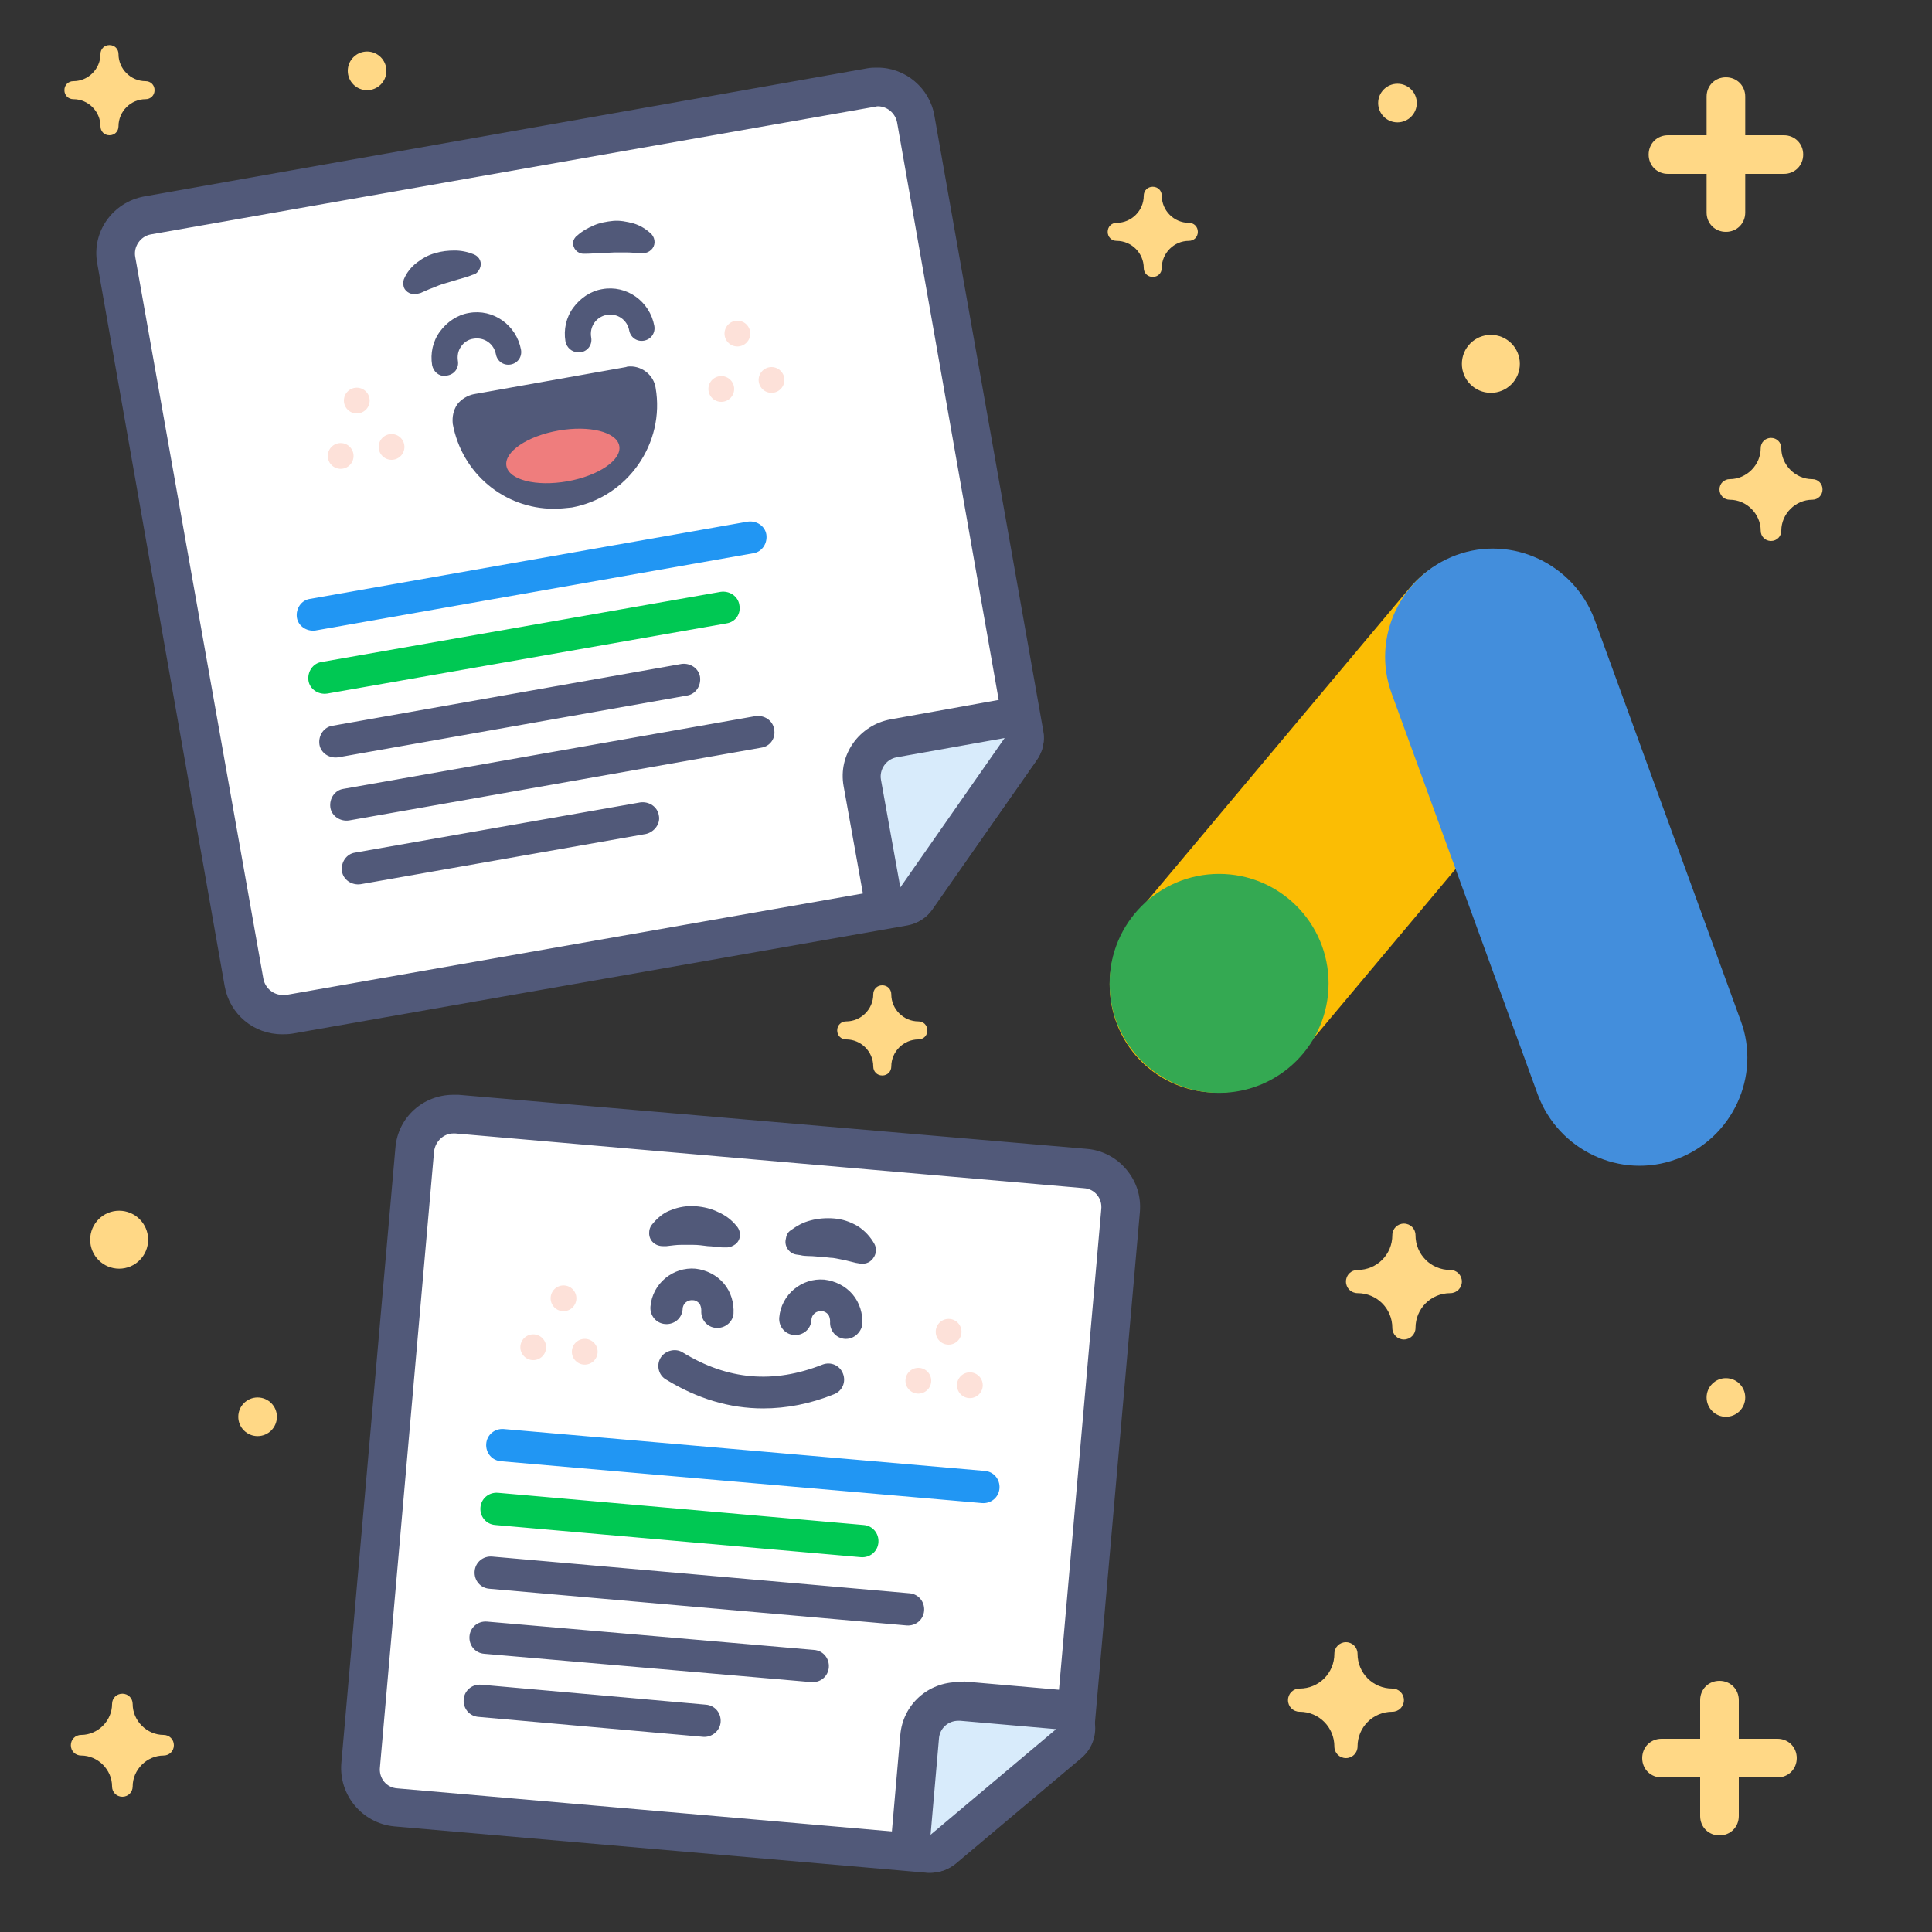 <svg xmlns="http://www.w3.org/2000/svg" id="chapter-07" x="0" y="0" viewBox="0 0 300 300" style="enable-background:new 0 0 300 300" xml:space="preserve"><rect x="0" y="0" width="300" height="300" fill="#333333" stroke="none"/><style>.st3{fill:#ffd886}.st4{fill:#fff}.st5{fill:#515979}.st6{fill:#2196f3}.st7{fill:#00c853}.st8{fill:#d8ebfb}.st9{fill:#fde1d9}</style><path d="M178.3 165.8c-7.1-5.9-8-16.6-2.1-23.6l42.6-50.8c5.9-7.1 16.6-8 23.6-2.1 7.1 5.9 8 16.6 2.1 23.6l-42.6 50.8c-5.9 7-16.6 8-23.6 2.1z" style="fill:#fbbd04"></path><path d="M260.3 180c-8.7 3.2-18.3-1.4-21.5-10l-22.7-62.3c-3.2-8.7 1.4-18.3 10-21.5 8.7-3.2 18.3 1.4 21.5 10l22.7 62.3c3.2 8.6-1.3 18.3-10 21.5z" style="fill:#438edc"></path><circle cx="189.3" cy="152.7" r="17" style="fill:#34a952"></circle><path class="st3" d="M277 21h-6v-6c0-1.7-1.3-3-3-3s-3 1.3-3 3v6h-6c-1.7 0-3 1.3-3 3s1.3 3 3 3h6v6c0 1.7 1.3 3 3 3s3-1.3 3-3v-6h6c1.7 0 3-1.3 3-3s-1.3-3-3-3zm-1 249h-6v-6c0-1.7-1.3-3-3-3s-3 1.3-3 3v6h-6c-1.7 0-3 1.3-3 3s1.3 3 3 3h6v6c0 1.7 1.3 3 3 3s3-1.3 3-3v-6h6c1.7 0 3-1.3 3-3s-1.3-3-3-3zM131.4 158.6c2.3 0 4.2-1.9 4.2-4.2 0-.8.6-1.4 1.4-1.4.8 0 1.4.6 1.4 1.4 0 2.3 1.9 4.2 4.2 4.2.8 0 1.4.6 1.4 1.4s-.6 1.4-1.4 1.4c-2.3 0-4.2 1.9-4.2 4.2 0 .8-.6 1.4-1.4 1.4-.8 0-1.4-.6-1.4-1.4 0-2.3-1.9-4.2-4.2-4.2-.8 0-1.4-.6-1.4-1.4s.6-1.4 1.4-1.4z"></path><circle class="st3" cx="57" cy="11" r="3"></circle><path class="st3" d="M210.8 197.2c3 0 5.4-2.4 5.4-5.4 0-1 .8-1.8 1.8-1.8s1.8.8 1.8 1.8c0 3 2.4 5.4 5.4 5.4 1 0 1.8.8 1.8 1.8s-.8 1.8-1.8 1.8c-3 0-5.4 2.4-5.4 5.4 0 1-.8 1.8-1.8 1.8s-1.8-.8-1.8-1.8c0-3-2.4-5.4-5.4-5.4-1 0-1.8-.8-1.8-1.8s.8-1.8 1.8-1.8zM173.4 34.6c2.3 0 4.2-1.9 4.2-4.2 0-.8.6-1.4 1.4-1.4.8 0 1.4.6 1.4 1.4 0 2.3 1.9 4.2 4.2 4.2.8 0 1.4.6 1.4 1.4s-.6 1.4-1.4 1.4c-2.3 0-4.2 1.9-4.2 4.2 0 .8-.6 1.4-1.4 1.4-.8 0-1.4-.6-1.4-1.4 0-2.3-1.9-4.2-4.2-4.2-.8 0-1.4-.6-1.4-1.4s.6-1.4 1.4-1.4zm-162-22c2.3 0 4.2-1.9 4.2-4.2 0-.8.6-1.4 1.4-1.4.8 0 1.4.6 1.4 1.4 0 2.3 1.9 4.2 4.2 4.2.8 0 1.4.6 1.4 1.4s-.6 1.4-1.4 1.4c-2.3 0-4.2 1.9-4.2 4.2 0 .8-.6 1.4-1.4 1.4s-1.4-.6-1.4-1.4c0-2.3-1.9-4.2-4.2-4.2-.8 0-1.4-.6-1.4-1.4s.6-1.4 1.4-1.4z"></path><circle class="st3" cx="268" cy="217" r="3"></circle><path class="st3" d="M201.8 262.2c3 0 5.4-2.4 5.4-5.4 0-1 .8-1.8 1.8-1.8s1.8.8 1.8 1.8c0 3 2.4 5.4 5.4 5.4 1 0 1.8.8 1.8 1.8s-.8 1.8-1.8 1.8c-3 0-5.4 2.4-5.4 5.4 0 1-.8 1.8-1.8 1.8s-1.8-.8-1.8-1.8c0-3-2.4-5.4-5.4-5.4-1 0-1.8-.8-1.8-1.8s.8-1.8 1.8-1.8z"></path><circle class="st3" cx="18.5" cy="192.5" r="4.5"></circle><circle class="st3" cx="231.5" cy="56.5" r="4.5"></circle><circle class="st3" cx="217" cy="16" r="3"></circle><circle class="st3" cx="40" cy="220" r="3"></circle><path class="st3" d="M281.4 74.4c-2.6 0-4.8-2.2-4.8-4.8 0-.9-.7-1.6-1.6-1.6s-1.6.7-1.6 1.6c0 2.6-2.2 4.8-4.8 4.8-.9 0-1.6.7-1.6 1.6s.7 1.6 1.6 1.6c2.6 0 4.8 2.2 4.8 4.8 0 .9.7 1.6 1.6 1.6s1.6-.7 1.6-1.6c0-2.6 2.2-4.8 4.8-4.8.9 0 1.6-.7 1.6-1.6s-.7-1.6-1.6-1.6zm-256 195c-2.6 0-4.8-2.2-4.8-4.8 0-.9-.7-1.6-1.6-1.6s-1.6.7-1.6 1.6c0 2.6-2.2 4.8-4.8 4.8-.9 0-1.6.7-1.6 1.6s.7 1.6 1.6 1.6c2.6 0 4.8 2.2 4.8 4.8 0 .9.7 1.6 1.6 1.6s1.6-.7 1.6-1.6c0-2.6 2.2-4.8 4.8-4.8.9 0 1.6-.7 1.6-1.6s-.7-1.6-1.6-1.6z"></path><path class="st4" d="M144.5 287.9h-.3l-82.7-7.2c-3.3-.3-5.7-3.2-5.5-6.5l8.4-95.6c.3-3.1 2.8-5.5 6-5.5h.5l97.6 8.5c1.6.1 3 .9 4.1 2.1 1 1.2 1.5 2.8 1.4 4.4l-7.1 80.7c-.1.8-.5 1.5-1.1 2l-19.5 16.4c-.4.4-1.1.7-1.8.7z"></path><path class="st5" d="M70.4 176h.3l97.6 8.5c1.7.1 2.9 1.6 2.7 3.3l-7.1 80.7-19.5 16.4-82.7-7.2c-1.7-.1-2.9-1.6-2.7-3.3l8.4-95.6c.2-1.6 1.5-2.8 3-2.8m0-6c-4.7 0-8.6 3.5-9 8.2L53 273.8c-.4 4.9 3.2 9.3 8.2 9.8l82.7 7.2h.5c1.4 0 2.8-.5 3.9-1.4l19.5-16.4c1.2-1 2-2.5 2.1-4.1l7.1-80.7c.2-2.4-.5-4.7-2.1-6.6-1.5-1.8-3.7-3-6.1-3.2L71.2 170h-.8z"></path><path class="st6" d="m152.5 233.4-74.7-6.5c-1.4-.1-2.4-1.3-2.3-2.7s1.3-2.4 2.7-2.3l74.7 6.5c1.4.1 2.4 1.3 2.3 2.7-.1 1.4-1.3 2.4-2.7 2.3z"></path><path class="st5" d="M140.8 252.4 76 246.7c-1.4-.1-2.4-1.3-2.3-2.7s1.3-2.4 2.7-2.3l64.8 5.7c1.4.1 2.4 1.3 2.3 2.7-.1 1.4-1.3 2.4-2.7 2.3zm-14.8 8.8-50.8-4.4c-1.4-.1-2.4-1.3-2.3-2.7s1.3-2.4 2.7-2.3l50.8 4.4c1.4.1 2.4 1.3 2.3 2.7-.1 1.4-1.3 2.4-2.7 2.3zm-16.8 8.5-34.9-3.1c-1.4-.1-2.4-1.3-2.3-2.7.1-1.4 1.3-2.4 2.7-2.3l34.9 3.1c1.4.1 2.4 1.3 2.3 2.7-.1 1.4-1.4 2.4-2.7 2.3z"></path><path class="st7" d="m133.7 241.8-56.8-5c-1.4-.1-2.4-1.3-2.3-2.7s1.3-2.4 2.7-2.3l56.8 5c1.4.1 2.4 1.3 2.3 2.7-.1 1.4-1.3 2.4-2.7 2.3z"></path><path class="st8" d="M144.5 287.9c-.5 0-.9-.1-1.4-.3-1.1-.6-1.7-1.7-1.6-2.9l1.3-14.9c.3-3.1 2.8-5.5 6-5.5h.5l14.9 1.3c1.2.1 2.2.9 2.6 2.1.4 1.2 0 2.4-.9 3.2l-19.5 16.4c-.5.3-1.2.6-1.9.6z"></path><path class="st5" d="M148.8 267.2h.3l14.9 1.3-19.5 16.4 1.3-14.9c.1-1.6 1.4-2.8 3-2.8m0-6c-4.7 0-8.6 3.5-9 8.2l-1.3 14.9c-.2 2.4 1.1 4.7 3.2 5.8.9.5 1.8.7 2.8.7 1.4 0 2.8-.5 3.9-1.4l19.5-16.4c1.9-1.6 2.6-4.1 1.9-6.4-.7-2.3-2.8-4-5.2-4.2l-14.9-1.3c-.4.1-.7.1-.9.1z"></path><circle class="st9" cx="142.6" cy="214.4" r="2"></circle><circle class="st9" cx="150.6" cy="215.1" r="2"></circle><circle class="st9" cx="147.3" cy="206.8" r="2"></circle><circle class="st9" cx="82.8" cy="209.2" r="2"></circle><circle class="st9" cx="90.8" cy="209.9" r="2"></circle><circle class="st9" cx="87.5" cy="201.6" r="2"></circle><path class="st5" d="M122.7 191.1c1.1-.8 2-1.3 3.2-1.6 1.1-.3 2.4-.4 3.6-.3 1.3.1 2.5.5 3.7 1.2 1.1.7 2 1.7 2.6 2.8.5 1 .1 2.2-.9 2.8-.4.2-.9.3-1.4.2l-.6-.1c-.9-.2-1.5-.4-2.1-.5s-1.3-.3-1.9-.3c-.7-.1-1.4-.1-2.2-.2-.8-.1-1.7 0-2.4-.2l-.7-.1c-1.1-.2-1.8-1.3-1.6-2.3.1-.7.3-1.1.7-1.4zm-10.4 2.6c-.8 0-1.7-.2-2.4-.2-.8-.1-1.5-.2-2.2-.2h-2c-.7 0-1.3.1-2.2.2h-.6c-1.1 0-2.1-.8-2.1-2 0-.5.1-.9.4-1.3.8-1 1.8-1.9 3-2.3 1.2-.5 2.6-.7 3.8-.6 1.3.1 2.5.4 3.5.9 1.1.5 2 1.1 2.9 2.2.7.8.7 2.1-.2 2.8-.4.3-.9.5-1.3.5h-.6zm-.9 12.5h-.2c-1.4-.1-2.4-1.3-2.3-2.7 0-.4-.1-.8-.3-1.1-.3-.3-.6-.5-1-.5-.8-.1-1.6.5-1.6 1.4-.1 1.4-1.3 2.4-2.7 2.3-1.4-.1-2.4-1.3-2.3-2.7.3-3.6 3.5-6.2 7-5.9 1.7.2 3.3 1 4.4 2.3s1.6 3 1.5 4.7c-.1 1.2-1.2 2.2-2.5 2.2zm20 1.7h-.2c-1.4-.1-2.4-1.3-2.3-2.7 0-.4-.1-.8-.3-1.1-.3-.3-.6-.5-1-.5-.8-.1-1.6.5-1.6 1.4-.1 1.4-1.3 2.4-2.7 2.3-1.4-.1-2.4-1.3-2.3-2.7.3-3.6 3.5-6.2 7-5.9 1.7.2 3.3 1 4.4 2.3s1.6 3 1.5 4.7c-.2 1.2-1.3 2.2-2.5 2.2zm-12.9 10.8c-5.2 0-10.2-1.5-15.1-4.5-1.2-.7-1.5-2.3-.8-3.4s2.3-1.5 3.4-.8c7 4.3 14.1 4.9 21.7 1.9 1.3-.5 2.7.1 3.2 1.4.5 1.3-.1 2.7-1.4 3.2-3.7 1.5-7.4 2.2-11 2.2z"></path><path class="st4" d="M43.8 157.6c-2.9 0-5.4-2.1-5.9-5L18.1 40.4c-.3-1.6.1-3.2 1-4.5s2.3-2.2 3.9-2.5l112.3-19.8c.3-.1.7-.1 1-.1 2.9 0 5.4 2.1 5.9 5L159 114c.1.8 0 1.6-.5 2.2l-16.2 23.2c-.5.7-1.2 1.1-1.9 1.2l-95.5 16.8c-.4.2-.8.2-1.1.2z"></path><path class="st5" d="M136.3 16.5c1.4 0 2.7 1 3 2.5l16.8 95.5-16.2 23.2-95.5 16.8h-.5c-1.4 0-2.7-1-3-2.5L21 39.9c-.3-1.6.8-3.2 2.4-3.5l112.3-19.8c.2 0 .4-.1.6-.1m0-6c-.5 0-1.1 0-1.6.1L22.4 30.5c-4.9.9-8.2 5.5-7.3 10.4l19.8 112.3c.8 4.3 4.5 7.4 8.9 7.4.5 0 1 0 1.6-.1l95.5-16.8c1.6-.3 3-1.2 3.9-2.5L161 118c.9-1.3 1.3-2.9 1-4.5L145.1 18c-.7-4.3-4.5-7.5-8.8-7.5z"></path><path class="st6" d="m117 85.9-68 12c-1.4.2-2.7-.7-2.9-2-.2-1.4.7-2.7 2-2.9l68-12c1.4-.2 2.7.7 2.9 2 .2 1.4-.7 2.7-2 2.9z"></path><path class="st5" d="m106.7 108-54.2 9.6c-1.4.2-2.7-.7-2.9-2-.2-1.4.7-2.7 2-2.9l54.2-9.6c1.4-.2 2.7.7 2.9 2 .2 1.4-.7 2.7-2 2.9zm11.5 8.1-64 11.3c-1.4.2-2.7-.7-2.9-2-.2-1.4.7-2.7 2-2.9l64-11.3c1.4-.2 2.7.7 2.9 2 .3 1.4-.6 2.7-2 2.9zm-17.9 13.4L56 137.3c-1.4.2-2.7-.7-2.9-2-.2-1.4.7-2.7 2-2.9l44.3-7.8c1.4-.2 2.7.7 2.9 2 .3 1.3-.7 2.6-2 2.9z"></path><path class="st7" d="m112.8 96.8-62 10.9c-1.4.2-2.7-.7-2.9-2-.2-1.4.7-2.7 2-2.9l62-10.9c1.4-.2 2.7.7 2.9 2 .3 1.4-.6 2.7-2 2.9z"></path><path class="st8" d="M139.8 140.7c-.2 0-.4 0-.6-.1-1.2-.3-2.1-1.2-2.3-2.4l-3-16.7c-.6-3.3 1.6-6.4 4.9-7l16.7-3h.5c1 0 2 .5 2.5 1.4.7 1 .6 2.3-.1 3.3l-16.2 23.2c-.5.9-1.4 1.3-2.4 1.3z"></path><path class="st5" d="m156 114.6-16.2 23.2-3-16.7c-.3-1.6.8-3.2 2.4-3.5l16.8-3m0-6c-.3 0-.7 0-1 .1l-16.7 3c-4.9.9-8.2 5.5-7.3 10.4l3 16.7c.4 2.4 2.2 4.3 4.6 4.8.4.1.9.1 1.3.1 1.9 0 3.8-.9 4.9-2.6L161 118c1.4-2 1.4-4.6.1-6.7-1.1-1.7-3-2.7-5.1-2.7zM89.8 54.7c-1 0-1.8-.7-2-1.7-.3-1.8.1-3.7 1.2-5.2s2.7-2.6 4.5-2.9c3.8-.7 7.4 1.9 8.1 5.7.2 1.1-.5 2.1-1.6 2.3s-2.1-.5-2.3-1.6c-.3-1.6-1.8-2.7-3.5-2.4-1.6.3-2.7 1.8-2.4 3.5.2 1.1-.5 2.1-1.6 2.3h-.4zm-.2-18.1c.9-.8 1.7-1.2 2.6-1.6.9-.4 2-.6 3-.7 1-.1 2.1.1 3.2.4 1 .3 2 .9 2.8 1.7.6.7.6 1.8-.1 2.4-.3.3-.7.5-1.2.5h-.4c-.8 0-1.4-.1-2.1-.1h-2l-2.1.1c-.7 0-1.5.1-2.3.1h-.4c-.9 0-1.7-.8-1.6-1.8 0-.3.3-.8.6-1zM69.1 58.4c-1 0-1.8-.7-2-1.7-.3-1.8.1-3.7 1.2-5.2s2.7-2.6 4.5-2.9c3.8-.7 7.4 1.9 8.1 5.7.2 1.1-.5 2.1-1.6 2.3s-2.1-.5-2.3-1.6c-.3-1.6-1.8-2.7-3.5-2.4-.8.1-1.5.6-1.9 1.2-.5.7-.6 1.5-.5 2.2.2 1.1-.5 2.1-1.6 2.3-.2 0-.3.1-.4.1zm4.2-15.7c-.7.3-1.5.5-2.2.7l-2 .6c-.7.2-1.2.4-1.9.7-.6.2-1.2.5-1.9.8l-.4.1c-.9.3-1.9-.2-2.2-1-.1-.4-.1-.9 0-1.2.4-1 1.1-1.9 2-2.6.9-.7 1.8-1.2 2.9-1.5 1-.3 2-.4 3-.4s2 .2 3 .6c.9.4 1.3 1.3.9 2.2-.2.4-.5.8-.9.9l-.3.1zm28.5 17.5c-.3-1.9-2-3.3-3.9-3.3-.2 0-.5 0-.7.1l-23.6 4.2c-1 .2-2 .8-2.6 1.6-.6.9-.8 1.9-.7 3C71.7 73.5 78.3 79 86 79c.9 0 1.9-.1 2.8-.2 8.7-1.6 14.5-10 13-18.6z"></path><ellipse transform="rotate(-10.003 87.395 70.804)" cx="87.4" cy="70.8" rx="8.9" ry="4" style="fill:#ef7d7d"></ellipse><circle class="st9" cx="112" cy="60.4" r="2"></circle><circle class="st9" cx="119.8" cy="59" r="2"></circle><circle class="st9" cx="114.5" cy="51.8" r="2"></circle><circle class="st9" cx="52.9" cy="70.8" r="2"></circle><circle class="st9" cx="60.8" cy="69.4" r="2"></circle><circle class="st9" cx="55.4" cy="62.2" r="2"></circle></svg>